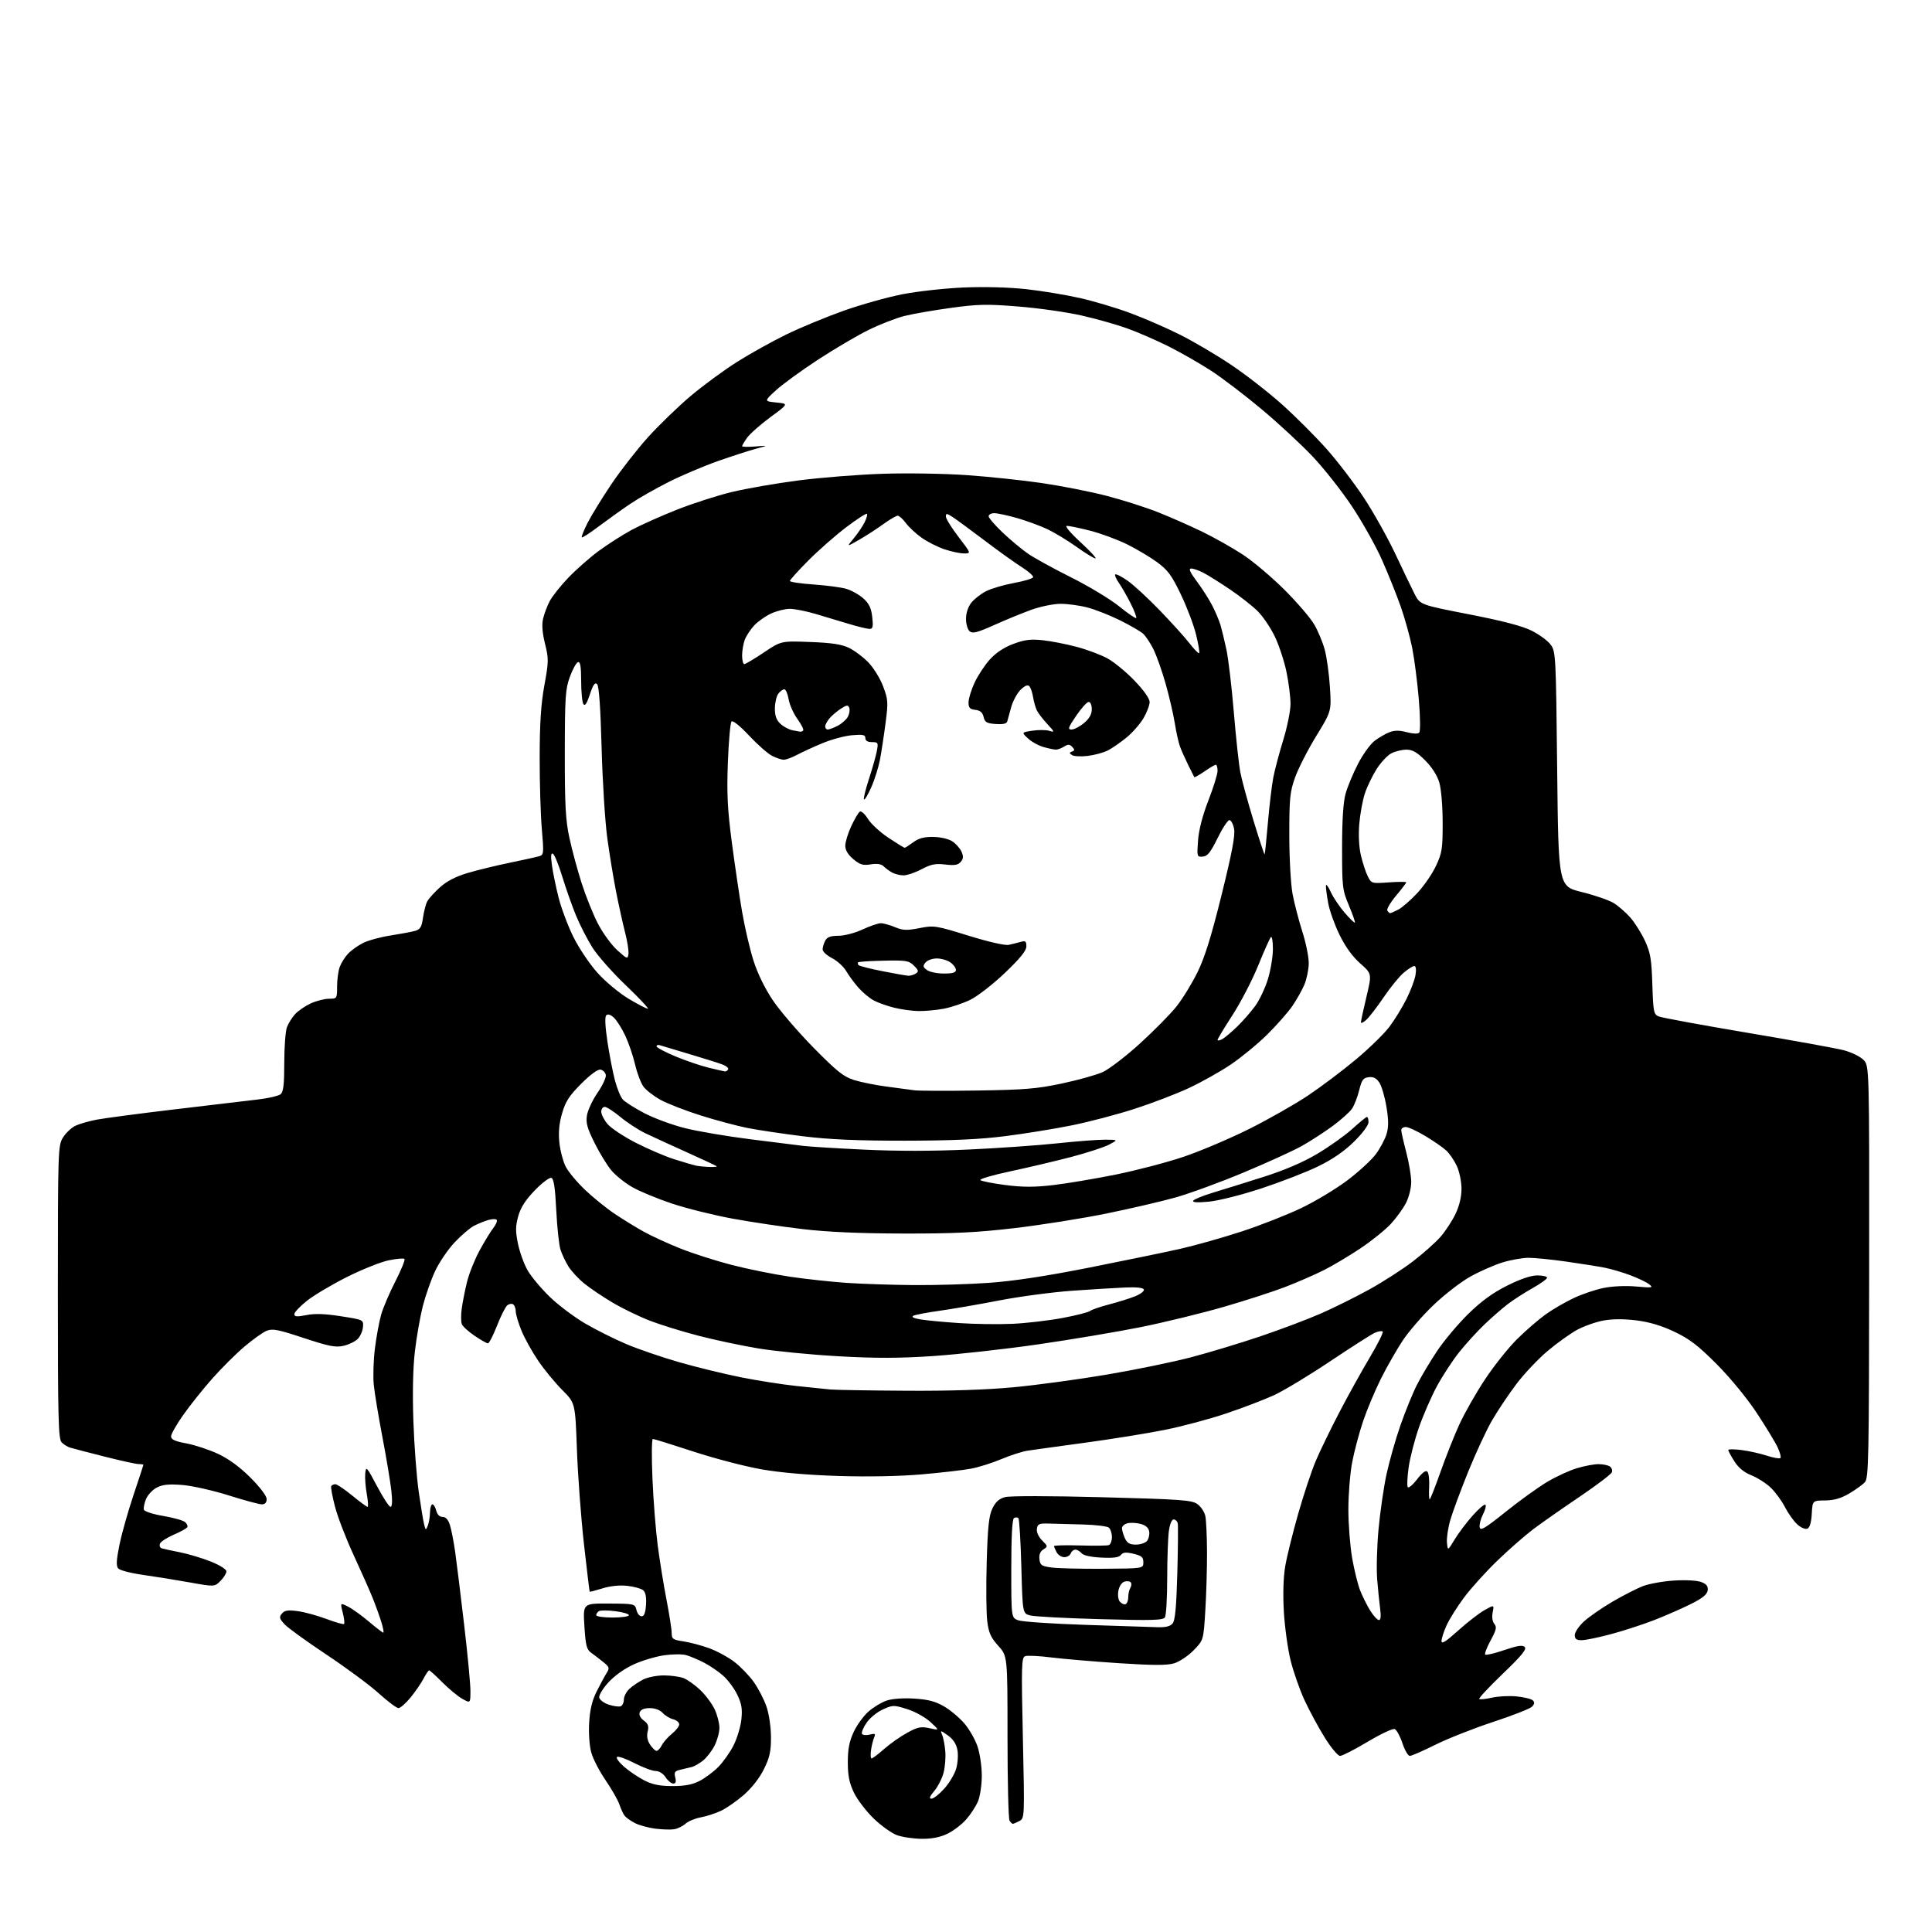 <?xml version="1.0" encoding="UTF-8" standalone="no"?>
<svg 
  version="1.1" 
  xmlns="http://www.w3.org/2000/svg" 
  xmlns:xlink="http://www.w3.org/1999/xlink" 
  xmlns:svg="http://www.w3.org/2000/svg"
  xmlns:rdf="http://www.w3.org/1999/02/22-rdf-syntax-ns#"
  xmlns:cc="http://creativecommons.org/ns#"
  xmlns:dc="http://purl.org/dc/elements/1.1/"
  viewBox="0 0 768 768"
  width="768"
  height="768"
>
<style>svg {background-color: white; }</style>"
<path stroke="none" fill="black" fill-rule="evenodd" d="M366.43,730.96C363.17,730.93 358.74,730.29 356.60,729.52C354.45,728.76 350.24,725.74 347.23,722.82C344.23,719.89 340.70,715.25 339.40,712.50C337.60,708.71 337.02,705.80 337.02,700.50C337.02,695.27 337.61,692.24 339.35,688.49C340.63,685.74 343.29,682.07 345.26,680.35C347.22,678.62 350.50,676.66 352.55,675.98C354.78,675.25 359.19,674.94 363.53,675.22C369.00,675.57 371.90,676.34 375.31,678.34C377.80,679.79 381.43,682.85 383.38,685.13C385.34,687.41 387.69,691.56 388.61,694.34C389.54,697.12 390.29,702.35 390.28,705.95C390.27,709.55 389.59,714.11 388.76,716.07C387.93,718.04 385.82,721.27 384.08,723.25C382.34,725.24 378.99,727.79 376.64,728.93C373.74,730.34 370.46,730.99 366.43,730.96zM268.00,727.15C266.62,727.38 263.23,727.27 260.46,726.92C257.69,726.56 254.06,725.56 252.39,724.70C250.72,723.84 248.89,722.54 248.32,721.82C247.75,721.09 246.81,719.07 246.22,717.31C245.63,715.56 243.16,711.23 240.74,707.69C238.31,704.15 235.75,699.20 235.05,696.69C234.31,694.04 233.95,689.06 234.20,684.81C234.50,679.66 235.36,676.03 237.12,672.50C238.50,669.75 240.27,666.46 241.06,665.19C242.39,663.05 242.30,662.71 239.81,660.69C238.33,659.48 236.17,657.83 235.00,657.00C233.20,655.72 232.80,654.15 232.31,646.44C231.73,637.37 231.73,637.37 242.07,637.44C252.25,637.50 252.41,637.54 253.00,640.00C253.32,641.38 254.24,642.50 255.05,642.50C256.06,642.50 256.59,641.12 256.80,637.91C257.00,634.83 256.62,632.93 255.65,632.13C254.86,631.47 252.03,630.69 249.36,630.40C246.35,630.06 242.62,630.44 239.55,631.39C236.82,632.24 234.51,632.83 234.41,632.71C234.31,632.60 233.27,623.95 232.10,613.50C230.94,603.05 229.69,586.22 229.33,576.11C228.67,557.72 228.67,557.72 223.50,552.54C220.65,549.70 216.36,544.47 213.95,540.93C211.55,537.40 208.56,532.02 207.31,529.00C206.07,525.98 205.04,522.51 205.02,521.31C205.01,520.10 204.53,518.83 203.96,518.47C203.38,518.12 202.33,518.31 201.62,518.90C200.91,519.49 199.09,523.13 197.57,526.99C196.06,530.84 194.44,534.00 193.96,534.00C193.49,534.00 191.10,532.65 188.66,531.00C186.21,529.35 183.93,527.25 183.57,526.33C183.22,525.41 183.21,522.59 183.56,520.08C183.91,517.56 184.85,512.80 185.67,509.50C186.48,506.20 188.73,500.59 190.68,497.02C192.62,493.46 195.06,489.47 196.09,488.16C197.13,486.84 197.75,485.40 197.47,484.96C197.20,484.51 195.72,484.51 194.18,484.95C192.64,485.39 190.05,486.44 188.41,487.29C186.77,488.13 183.28,491.13 180.65,493.94C178.02,496.75 174.56,501.85 172.96,505.28C171.36,508.70 169.17,514.94 168.09,519.13C167.02,523.33 165.60,531.43 164.93,537.13C164.16,543.78 163.94,553.77 164.33,565.00C164.66,574.62 165.62,587.23 166.45,593.00C167.28,598.77 168.25,604.62 168.60,606.00C169.19,608.35 169.28,608.38 170.04,606.50C170.49,605.40 170.89,603.04 170.93,601.25C170.97,599.46 171.40,598.00 171.89,598.00C172.38,598.00 173.07,599.12 173.41,600.50C173.81,602.07 174.75,603.00 175.94,603.00C177.21,603.00 178.18,604.08 178.86,606.25C179.43,608.04 180.36,612.88 180.95,617.00C181.53,621.12 183.13,634.09 184.50,645.81C185.88,657.53 187.00,669.37 187.00,672.11C187.00,677.11 187.00,677.11 183.78,675.31C182.00,674.31 178.43,671.36 175.84,668.75C173.25,666.14 170.89,664.00 170.59,664.00C170.29,664.00 169.30,665.46 168.38,667.25C167.46,669.04 165.14,672.41 163.23,674.75C161.32,677.09 159.15,679.00 158.40,679.00C157.65,679.00 154.11,676.34 150.52,673.09C146.94,669.84 137.59,662.93 129.75,657.72C121.91,652.51 114.42,647.09 113.10,645.66C111.04,643.42 110.90,642.83 112.06,641.43C113.13,640.14 114.44,639.93 118.31,640.45C121.01,640.80 126.16,642.21 129.76,643.56C133.36,644.92 136.52,645.81 136.78,645.55C137.05,645.29 136.80,643.27 136.25,641.07C135.23,637.07 135.23,637.07 138.36,638.66C140.09,639.54 143.82,642.22 146.66,644.63C149.50,647.03 152.06,649.00 152.36,649.00C152.66,649.00 152.31,647.09 151.58,644.75C150.85,642.41 149.28,638.06 148.08,635.07C146.87,632.09 143.46,624.41 140.50,618.00C137.53,611.59 134.23,603.01 133.17,598.92C132.10,594.84 131.43,591.16 131.67,590.75C131.92,590.34 132.66,590.00 133.32,590.00C133.98,590.00 136.98,592.02 140.00,594.50C143.02,596.98 145.77,599.00 146.11,599.00C146.45,599.00 146.31,596.72 145.81,593.93C145.30,591.14 145.02,587.43 145.19,585.68C145.48,582.70 145.77,583.01 149.86,590.75C152.26,595.29 154.68,599.00 155.24,599.00C155.89,599.00 156.02,596.76 155.59,592.75C155.22,589.31 153.63,579.75 152.06,571.50C150.48,563.25 148.92,553.80 148.58,550.50C148.25,547.20 148.45,540.67 149.04,536.00C149.62,531.33 150.75,525.25 151.54,522.50C152.34,519.75 154.88,513.80 157.20,509.29C159.51,504.77 161.13,500.79 160.78,500.45C160.44,500.11 157.60,500.36 154.48,501.00C151.35,501.65 143.93,504.62 137.98,507.60C132.03,510.58 124.88,514.82 122.08,517.03C119.29,519.24 117.00,521.65 117.00,522.38C117.00,523.44 117.99,523.52 121.77,522.77C125.15,522.10 129.16,522.23 135.52,523.23C144.50,524.63 144.50,524.63 144.29,527.50C144.17,529.08 143.22,531.22 142.19,532.26C141.15,533.29 138.60,534.53 136.53,534.99C133.38,535.70 130.75,535.18 120.72,531.87C110.46,528.47 108.29,528.05 105.96,529.02C104.46,529.64 100.49,532.47 97.13,535.32C93.77,538.17 88.04,543.88 84.39,548.00C80.74,552.12 75.56,558.61 72.88,562.41C70.20,566.21 68.00,570.06 68.00,570.98C68.00,572.23 69.53,572.93 74.12,573.78C77.48,574.41 83.14,576.28 86.69,577.94C90.95,579.93 95.34,583.16 99.58,587.39C103.38,591.20 106.00,594.67 106.00,595.91C106.00,597.30 105.36,598.00 104.08,598.00C103.03,598.00 97.06,596.39 90.83,594.42C84.60,592.46 76.33,590.60 72.45,590.30C67.12,589.88 64.65,590.13 62.34,591.32C60.66,592.19 58.72,594.25 58.04,595.90C57.36,597.55 56.99,599.46 57.21,600.14C57.44,600.83 60.88,601.94 64.86,602.61C68.83,603.28 72.73,604.36 73.53,605.02C74.33,605.69 74.73,606.62 74.43,607.11C74.13,607.60 71.69,608.94 69.01,610.09C66.34,611.24 63.89,612.84 63.59,613.63C63.28,614.43 63.59,615.26 64.27,615.48C64.95,615.70 68.20,616.41 71.50,617.05C74.80,617.70 80.31,619.35 83.75,620.72C87.37,622.16 90.00,623.82 90.00,624.65C90.00,625.44 88.94,627.15 87.64,628.45C85.29,630.80 85.29,630.80 75.39,629.03C69.95,628.06 61.58,626.71 56.79,626.03C52.00,625.36 47.58,624.20 46.96,623.46C46.13,622.45 46.27,620.05 47.49,614.07C48.39,609.65 50.90,600.76 53.06,594.32C55.23,587.87 57.00,582.46 57.00,582.30C57.00,582.13 56.17,582.00 55.15,582.00C54.13,582.00 47.94,580.64 41.40,578.98C34.85,577.32 28.72,575.72 27.76,575.42C26.80,575.11 25.33,574.19 24.51,573.36C23.20,572.06 23.00,564.16 23.00,513.68C23.01,457.74 23.08,455.38 24.96,452.30C26.03,450.54 28.19,448.44 29.75,447.63C31.31,446.82 35.26,445.67 38.54,445.06C41.82,444.45 55.75,442.61 69.50,440.98C83.25,439.34 98.00,437.60 102.29,437.09C106.57,436.59 110.73,435.64 111.54,434.97C112.66,434.03 113.00,431.15 113.00,422.44C113.00,416.22 113.48,409.86 114.07,408.32C114.65,406.77 116.12,404.43 117.32,403.12C118.52,401.81 121.30,399.91 123.50,398.89C125.70,397.87 128.96,397.03 130.75,397.02C133.97,397.00 134.00,396.96 134.00,392.07C134.00,389.35 134.48,385.86 135.07,384.32C135.65,382.77 137.12,380.44 138.32,379.15C139.52,377.86 142.16,375.95 144.20,374.91C146.23,373.86 151.18,372.50 155.20,371.88C159.21,371.25 163.62,370.43 165.00,370.04C167.05,369.46 167.62,368.51 168.15,364.79C168.51,362.29 169.27,359.36 169.85,358.29C170.42,357.21 172.69,354.71 174.88,352.73C177.57,350.30 181.14,348.45 185.83,347.05C189.66,345.91 197.23,344.06 202.65,342.95C208.07,341.83 213.35,340.66 214.39,340.35C216.15,339.82 216.21,339.13 215.39,329.64C214.90,324.06 214.51,311.18 214.53,301.00C214.55,287.42 215.05,279.82 216.40,272.41C218.12,263.00 218.14,261.90 216.66,255.91C215.59,251.61 215.33,248.35 215.87,246.00C216.32,244.07 217.49,240.94 218.48,239.03C219.47,237.12 222.79,232.93 225.85,229.72C228.92,226.50 234.37,221.70 237.96,219.04C241.56,216.39 247.43,212.63 251.00,210.70C254.57,208.77 262.68,205.14 269.00,202.64C275.32,200.13 285.23,196.95 291.00,195.56C296.77,194.17 308.70,192.11 317.50,190.97C326.30,189.83 341.38,188.64 351.00,188.33C360.62,188.01 375.66,188.26 384.41,188.88C393.15,189.49 406.56,190.91 414.20,192.03C421.84,193.15 433.35,195.41 439.78,197.07C446.21,198.73 455.52,201.70 460.48,203.68C465.44,205.65 473.38,209.16 478.12,211.47C482.86,213.78 490.06,217.85 494.12,220.52C498.18,223.19 505.59,229.45 510.59,234.44C515.59,239.42 520.92,245.63 522.43,248.24C523.94,250.84 525.82,255.34 526.60,258.24C527.39,261.13 528.32,267.82 528.66,273.10C529.28,282.70 529.28,282.70 523.22,292.60C519.88,298.04 516.11,305.43 514.83,309.00C512.76,314.81 512.51,317.26 512.52,332.00C512.52,341.17 513.10,351.54 513.81,355.34C514.51,359.10 516.27,365.85 517.70,370.34C519.14,374.83 520.28,380.52 520.25,383.00C520.21,385.48 519.41,389.29 518.48,391.48C517.55,393.67 515.39,397.49 513.68,399.98C511.97,402.46 507.49,407.54 503.73,411.26C499.97,414.98 493.45,420.33 489.26,423.16C485.07,425.99 477.56,430.21 472.57,432.53C467.58,434.85 457.88,438.57 451.00,440.79C444.12,443.02 432.88,445.97 426.00,447.36C419.12,448.75 407.20,450.68 399.50,451.65C389.36,452.93 378.33,453.42 359.50,453.44C340.57,453.45 329.58,452.97 319.09,451.67C311.17,450.69 301.27,449.21 297.09,448.38C292.92,447.55 284.55,445.31 278.50,443.40C272.45,441.49 265.29,438.70 262.58,437.21C259.88,435.72 256.82,433.36 255.79,431.96C254.76,430.56 253.26,426.59 252.45,423.13C251.65,419.68 249.87,414.48 248.50,411.58C247.12,408.68 245.09,405.49 243.98,404.48C242.68,403.31 241.61,402.99 240.99,403.61C240.38,404.22 240.55,407.99 241.46,414.03C242.24,419.24 243.58,426.16 244.43,429.41C245.28,432.65 246.69,436.10 247.57,437.07C248.45,438.04 252.28,440.48 256.09,442.48C259.90,444.48 267.18,447.17 272.26,448.45C277.34,449.73 289.15,451.73 298.50,452.90C307.85,454.07 317.30,455.25 319.50,455.53C321.70,455.81 332.50,456.47 343.50,457.00C356.53,457.62 370.99,457.61 385.00,456.96C396.82,456.41 412.75,455.30 420.38,454.48C428.01,453.67 436.56,453.02 439.38,453.04C444.50,453.09 444.50,453.09 440.90,454.99C438.92,456.04 432.17,458.24 425.90,459.89C419.63,461.53 408.74,464.10 401.71,465.60C394.67,467.09 389.27,468.67 389.71,469.11C390.14,469.54 394.63,470.42 399.67,471.07C406.62,471.96 411.21,471.96 418.67,471.09C424.08,470.46 435.25,468.58 443.50,466.92C451.75,465.25 463.90,462.07 470.50,459.84C477.10,457.61 488.80,452.65 496.50,448.81C504.20,444.97 514.77,438.96 520.00,435.46C525.23,431.96 533.77,425.52 539.00,421.15C544.23,416.78 550.20,410.96 552.28,408.21C554.35,405.46 557.42,400.48 559.08,397.15C560.75,393.82 562.37,389.49 562.69,387.54C563.04,385.36 562.86,384.00 562.21,384.00C561.63,384.00 559.74,385.19 558.01,386.65C556.28,388.10 552.70,392.49 550.06,396.40C547.41,400.30 544.29,404.36 543.13,405.40C541.96,406.45 540.99,406.90 540.98,406.40C540.98,405.91 541.96,401.36 543.17,396.29C545.37,387.08 545.37,387.08 540.71,382.98C537.67,380.30 534.82,376.37 532.52,371.68C530.58,367.73 528.55,362.08 528.00,359.11C527.45,356.15 527.03,353.00 527.07,352.11C527.11,351.23 527.96,352.30 528.96,354.50C529.96,356.70 532.46,360.43 534.51,362.80C536.56,365.16 538.39,366.94 538.58,366.75C538.77,366.56 537.71,363.50 536.22,359.95C533.63,353.81 533.50,352.70 533.50,337.00C533.50,325.95 533.96,318.85 534.89,315.50C535.66,312.75 537.87,307.43 539.81,303.68C541.74,299.92 544.72,295.79 546.42,294.50C548.12,293.20 550.79,291.65 552.35,291.06C554.39,290.28 556.33,290.28 559.22,291.06C561.58,291.69 563.62,291.78 564.14,291.26C564.66,290.74 564.60,285.19 563.99,277.93C563.42,271.09 562.23,261.90 561.36,257.50C560.48,253.10 558.42,245.69 556.78,241.04C555.14,236.38 551.79,228.06 549.35,222.54C546.90,217.03 541.54,207.47 537.44,201.31C533.34,195.15 526.29,186.21 521.78,181.45C517.27,176.68 508.18,168.26 501.59,162.74C495.01,157.22 485.97,150.33 481.50,147.42C477.04,144.51 469.36,140.12 464.45,137.66C459.53,135.20 452.12,131.99 448.00,130.51C443.88,129.03 435.77,126.74 430.00,125.43C424.23,124.11 412.98,122.50 405.00,121.86C392.41,120.83 388.86,120.90 378.00,122.39C371.12,123.33 362.80,124.78 359.50,125.61C356.20,126.44 349.82,128.92 345.32,131.13C340.82,133.34 331.73,138.68 325.13,143.00C318.52,147.32 311.00,152.80 308.41,155.18C303.71,159.50 303.71,159.50 308.61,160.00C313.50,160.50 313.50,160.50 306.27,165.81C302.30,168.74 298.14,172.41 297.02,173.97C295.91,175.53 295.00,177.06 295.00,177.36C295.00,177.66 297.36,177.71 300.25,177.48C305.50,177.05 305.50,177.05 300.50,178.39C297.75,179.13 290.96,181.33 285.40,183.28C279.85,185.23 271.08,188.95 265.90,191.55C260.73,194.14 253.80,198.09 250.50,200.32C247.20,202.54 241.62,206.54 238.09,209.19C234.57,211.84 231.50,213.83 231.27,213.61C231.05,213.38 232.08,210.80 233.57,207.86C235.06,204.92 239.30,198.02 243.00,192.51C246.71,187.01 253.30,178.56 257.65,173.74C262.01,168.93 269.61,161.58 274.54,157.42C279.47,153.26 287.77,147.16 293.00,143.86C298.23,140.56 307.07,135.64 312.65,132.92C318.23,130.21 328.43,125.99 335.32,123.54C342.21,121.10 352.71,118.15 358.67,116.98C364.63,115.81 375.63,114.60 383.12,114.28C391.34,113.94 401.20,114.20 407.96,114.95C414.13,115.63 423.75,117.22 429.34,118.49C434.94,119.75 444.01,122.47 449.51,124.52C455.00,126.57 463.82,130.41 469.09,133.06C474.37,135.70 483.47,141.06 489.31,144.97C495.16,148.88 504.34,156.02 509.71,160.84C515.08,165.66 523.04,173.63 527.41,178.55C531.77,183.47 538.45,192.22 542.25,198.00C546.04,203.78 551.59,213.68 554.57,220.00C557.55,226.32 561.00,233.50 562.24,235.96C564.50,240.41 564.50,240.41 584.00,244.21C597.49,246.84 605.18,248.86 608.96,250.76C611.96,252.27 615.33,254.77 616.46,256.32C618.43,259.04 618.52,260.81 619.00,305.74C619.50,352.33 619.50,352.33 628.79,354.60C633.89,355.86 639.60,357.82 641.47,358.98C643.33,360.13 646.31,362.73 648.08,364.74C649.85,366.76 652.46,370.90 653.88,373.95C656.08,378.70 656.51,381.21 656.83,391.32C657.19,402.27 657.37,403.21 659.36,404.05C660.54,404.55 676.35,407.46 694.50,410.52C712.65,413.57 729.94,416.71 732.93,417.49C735.92,418.27 739.42,419.97 740.72,421.27C743.09,423.63 743.09,423.63 743.02,505.51C742.97,579.67 742.81,587.56 741.33,589.18C740.44,590.17 737.63,592.20 735.10,593.69C731.82,595.62 729.07,596.41 725.50,596.45C720.50,596.50 720.50,596.50 720.20,601.80C719.99,605.38 719.40,607.29 718.40,607.68C717.56,608.00 715.77,607.20 714.35,605.88C712.95,604.57 710.76,601.48 709.49,599.00C708.22,596.52 705.68,593.07 703.84,591.32C702.00,589.58 698.55,587.38 696.18,586.44C693.26,585.28 691.06,583.47 689.43,580.88C688.09,578.77 687.00,576.75 687.00,576.39C687.00,576.03 689.36,576.04 692.25,576.41C695.14,576.77 699.67,577.78 702.31,578.64C704.96,579.50 707.41,579.93 707.74,579.59C708.08,579.25 707.56,577.29 706.59,575.24C705.62,573.18 701.86,567.00 698.22,561.50C694.39,555.70 687.73,547.61 682.38,542.24C675.03,534.86 671.62,532.25 665.62,529.40C660.48,526.96 655.66,525.52 650.47,524.87C645.48,524.25 640.95,524.28 637.35,524.94C634.32,525.50 629.62,527.17 626.91,528.64C624.20,530.12 618.92,533.90 615.18,537.05C611.45,540.20 605.88,546.08 602.82,550.14C599.76,554.19 595.42,560.65 593.18,564.50C590.94,568.35 586.65,577.58 583.64,585.00C580.64,592.42 577.43,601.08 576.52,604.23C575.61,607.38 575.01,611.43 575.19,613.23C575.50,616.50 575.50,616.50 578.22,612.00C579.71,609.52 582.93,605.25 585.37,602.50C587.81,599.75 590.11,597.80 590.48,598.16C590.85,598.52 590.41,600.24 589.51,601.97C588.61,603.71 588.02,606.00 588.19,607.07C588.45,608.67 590.18,607.65 598.50,600.99C604.00,596.58 611.42,591.23 615.00,589.10C618.58,586.96 623.94,584.49 626.93,583.61C629.92,582.72 633.74,582.01 635.43,582.02C637.12,582.02 639.13,582.43 639.90,582.91C640.66,583.40 641.04,584.45 640.73,585.25C640.43,586.05 634.62,590.45 627.84,595.03C621.05,599.61 612.80,605.39 609.50,607.87C606.20,610.36 599.75,616.01 595.17,620.44C590.58,624.87 584.63,631.47 581.94,635.09C579.24,638.72 576.14,643.67 575.04,646.09C573.94,648.52 573.03,651.32 573.02,652.33C573.01,653.68 574.74,652.59 579.59,648.22C583.21,644.95 587.93,641.29 590.07,640.08C593.97,637.89 593.97,637.89 593.36,640.94C592.99,642.79 593.25,644.60 594.02,645.52C595.07,646.79 594.81,647.93 592.55,652.09C591.04,654.87 590.07,657.40 590.39,657.73C590.72,658.05 594.13,657.25 597.97,655.94C603.25,654.14 605.24,653.84 606.11,654.71C606.98,655.58 604.84,658.19 597.38,665.34C591.95,670.56 587.74,675.06 588.03,675.35C588.32,675.65 590.57,675.42 593.03,674.86C595.49,674.29 599.93,674.06 602.89,674.35C605.86,674.65 608.76,675.36 609.35,675.95C610.10,676.70 609.99,677.44 608.96,678.46C608.16,679.25 601.20,681.98 593.50,684.51C585.80,687.05 575.49,691.12 570.59,693.56C565.69,696.00 561.11,698.00 560.42,698.00C559.73,698.00 558.40,695.72 557.48,692.93C556.55,690.14 555.17,687.62 554.41,687.33C553.64,687.03 548.79,689.32 543.63,692.40C538.47,695.48 533.54,698.00 532.69,698.00C531.84,698.00 529.11,694.73 526.62,690.74C524.13,686.74 520.50,680.03 518.55,675.81C516.60,671.59 514.09,664.39 512.98,659.82C511.87,655.24 510.68,646.54 510.34,640.47C509.95,633.52 510.16,626.86 510.92,622.47C511.58,618.64 513.90,609.28 516.07,601.69C518.23,594.09 521.38,584.64 523.06,580.69C524.74,576.73 528.96,568.05 532.43,561.38C535.90,554.72 541.34,544.92 544.51,539.61C547.68,534.29 549.99,529.66 549.64,529.31C549.29,528.96 547.85,529.20 546.44,529.84C545.03,530.49 537.05,535.59 528.69,541.18C520.34,546.77 510.35,552.80 506.50,554.58C502.65,556.35 494.10,559.63 487.50,561.85C480.90,564.08 469.88,567.02 463.00,568.40C456.12,569.78 441.95,572.06 431.50,573.48C421.05,574.90 410.74,576.32 408.58,576.65C406.43,576.97 401.70,578.48 398.08,580.01C394.46,581.54 389.02,583.26 386.00,583.82C382.98,584.39 374.19,585.41 366.47,586.08C357.77,586.84 345.23,587.09 333.47,586.73C321.27,586.35 310.29,585.41 302.69,584.08C296.20,582.94 284.02,579.76 275.62,577.01C267.22,574.25 259.98,572.00 259.52,572.00C259.06,572.00 258.99,579.09 259.36,587.75C259.72,596.41 260.68,608.45 261.47,614.50C262.27,620.55 263.84,630.22 264.96,636.00C266.08,641.77 267.00,647.68 267.00,649.13C267.00,651.51 267.47,651.84 271.71,652.48C274.30,652.87 278.91,654.10 281.96,655.21C285.01,656.33 289.50,658.77 291.94,660.64C294.38,662.51 297.85,666.11 299.65,668.64C301.45,671.17 303.71,675.55 304.68,678.37C305.69,681.31 306.46,686.48 306.47,690.50C306.50,696.18 305.97,698.58 303.69,703.23C301.96,706.74 298.88,710.70 295.71,713.48C292.86,715.96 288.73,718.84 286.52,719.86C284.31,720.89 280.70,722.05 278.50,722.44C276.30,722.84 273.60,723.97 272.50,724.95C271.40,725.94 269.38,726.93 268.00,727.15zM402.62,725.00C402.35,725.00 401.75,724.44 401.31,723.75C400.86,723.06 400.50,708.05 400.50,690.40C400.50,658.30 400.50,658.30 396.83,654.24C393.85,650.93 393.03,649.10 392.44,644.41C392.05,641.23 391.95,630.70 392.23,621.00C392.63,607.09 393.10,602.59 394.47,599.70C395.72,597.07 397.13,595.78 399.47,595.14C401.40,594.60 417.11,594.62 438.11,595.17C469.69,596.01 473.77,596.30 476.00,597.91C477.38,598.90 478.78,601.01 479.13,602.61C479.48,604.20 479.78,610.67 479.81,617.00C479.83,623.33 479.53,633.79 479.13,640.25C478.41,651.99 478.41,651.99 474.47,656.03C472.31,658.24 468.83,660.57 466.75,661.19C463.91,662.04 458.39,662.03 444.73,661.14C434.70,660.48 422.58,659.45 417.80,658.85C413.01,658.24 408.38,658.03 407.50,658.36C406.06,658.91 405.97,662.19 406.61,690.87C407.30,722.54 407.29,722.77 405.22,723.88C404.07,724.50 402.90,725.00 402.62,725.00zM370.29,715.00C371.10,715.00 373.37,713.23 375.32,711.06C377.28,708.90 379.42,705.34 380.07,703.16C380.73,700.97 380.96,697.60 380.59,695.64C380.14,693.25 378.89,691.35 376.78,689.84C373.87,687.77 373.70,687.75 374.49,689.55C374.97,690.62 375.54,693.56 375.76,696.08C375.99,698.60 375.67,702.51 375.06,704.78C374.45,707.05 372.79,710.28 371.38,711.95C369.54,714.14 369.24,715.00 370.29,715.00zM267.29,709.99C272.14,710.00 275.21,709.43 278.01,707.99C280.18,706.89 283.53,704.40 285.47,702.46C287.41,700.52 290.16,696.64 291.59,693.83C293.01,691.02 294.42,686.35 294.72,683.45C295.15,679.28 294.80,677.22 293.06,673.63C291.85,671.13 289.31,667.72 287.40,666.05C285.50,664.38 282.06,662.05 279.75,660.87C277.44,659.70 274.31,658.38 272.79,657.94C271.27,657.50 267.35,657.53 264.08,657.99C260.81,658.45 255.40,660.05 252.07,661.55C248.43,663.18 244.38,666.04 241.94,668.68C239.70,671.11 238.02,673.86 238.20,674.80C238.38,675.73 240.09,677.01 242.00,677.63C243.91,678.25 246.04,678.54 246.74,678.27C247.43,678.00 248.00,676.79 248.00,675.57C248.00,674.35 249.01,672.42 250.25,671.29C251.49,670.16 253.94,668.51 255.70,667.62C257.46,666.73 261.14,666.00 263.89,666.00C266.63,666.00 270.14,666.48 271.68,667.06C273.23,667.64 276.24,669.78 278.37,671.81C280.50,673.84 283.07,677.30 284.10,679.50C285.12,681.70 285.97,684.98 285.98,686.79C285.99,688.60 285.11,691.82 284.03,693.95C282.94,696.07 280.88,698.73 279.45,699.86C278.01,700.99 276.08,702.12 275.17,702.37C274.25,702.61 272.22,703.10 270.65,703.45C268.22,703.99 267.90,704.45 268.42,706.54C268.86,708.28 268.63,709.00 267.63,709.00C266.86,709.00 265.49,707.88 264.59,706.50C263.62,705.01 262.01,704.00 260.62,704.00C259.33,704.00 255.52,702.57 252.14,700.83C248.76,699.09 245.66,698.01 245.25,698.43C244.84,698.85 246.13,700.62 248.13,702.35C250.12,704.08 253.72,706.51 256.13,707.74C259.37,709.40 262.25,709.98 267.29,709.99zM346.49,699.00C346.88,699.00 349.13,697.30 351.49,695.22C353.86,693.13 357.99,690.23 360.68,688.77C364.87,686.49 366.13,686.24 369.53,687.00C373.50,687.88 373.50,687.88 369.86,684.53C367.83,682.66 363.75,680.39 360.65,679.41C355.29,677.73 354.93,677.73 350.94,679.53C348.67,680.55 345.74,682.95 344.45,684.86C343.15,686.77 342.34,688.75 342.65,689.25C342.96,689.75 344.35,689.88 345.74,689.53C347.88,688.99 348.14,689.16 347.47,690.70C347.05,691.69 346.49,693.96 346.24,695.75C345.99,697.54 346.10,699.00 346.49,699.00zM260.99,696.00C261.51,696.00 262.45,694.99 263.09,693.75C263.73,692.51 265.54,690.45 267.12,689.18C268.71,687.90 270.00,686.22 270.00,685.45C270.00,684.67 268.91,683.76 267.57,683.43C266.24,683.09 264.37,681.96 263.42,680.91C262.37,679.75 260.37,679.00 258.31,679.00C256.12,679.00 254.72,679.57 254.31,680.63C253.92,681.66 254.50,682.87 255.91,683.93C257.65,685.24 257.99,686.20 257.46,688.31C257.01,690.10 257.33,691.86 258.41,693.51C259.31,694.88 260.47,696.00 260.99,696.00zM628.75,652.00C626.64,652.00 626.00,651.52 626.00,649.95C626.00,648.82 627.65,646.39 629.66,644.54C631.68,642.70 636.74,639.19 640.91,636.74C645.09,634.30 650.52,631.51 653.00,630.54C655.48,629.57 661.10,628.56 665.50,628.29C670.18,628.00 674.67,628.26 676.32,628.90C678.43,629.73 679.06,630.57 678.82,632.24C678.59,633.86 676.72,635.35 672.00,637.70C668.42,639.48 661.90,642.33 657.50,644.04C653.10,645.75 645.45,648.24 640.50,649.57C635.55,650.90 630.26,652.00 628.75,652.00zM460.13,646.84C463.35,646.95 465.17,646.50 466.13,645.35C467.13,644.14 467.63,638.85 468.00,625.48C468.27,615.45 468.35,606.52 468.18,605.63C468.00,604.73 467.27,604.00 466.56,604.00C465.79,604.00 465.02,605.84 464.64,608.64C464.29,611.19 463.99,619.63 463.98,627.39C463.98,635.15 463.57,642.14 463.08,642.91C462.33,644.09 458.17,644.21 437.34,643.64C423.68,643.27 411.15,642.61 409.50,642.16C406.50,641.36 406.50,641.36 406.00,622.76C405.73,612.53 405.19,603.86 404.82,603.48C404.44,603.11 403.65,603.10 403.07,603.46C402.37,603.89 402.00,610.88 402.00,623.58C402.00,643.05 402.00,643.05 404.73,644.09C406.24,644.66 418.27,645.48 431.48,645.91C444.69,646.34 457.58,646.76 460.13,646.84zM548.13,644.00C548.84,644.00 549.03,642.52 548.66,639.75C548.34,637.41 547.80,632.12 547.46,628.00C547.11,623.88 547.35,614.88 547.98,608.00C548.61,601.12 550.04,591.27 551.15,586.09C552.27,580.92 554.75,572.17 556.67,566.66C558.59,561.14 561.53,553.90 563.22,550.57C564.90,547.23 568.54,541.12 571.30,537.00C574.06,532.88 579.62,526.27 583.65,522.31C588.86,517.22 593.35,513.95 599.11,511.06C604.43,508.40 608.57,507.00 611.12,507.00C613.25,507.00 615.00,507.41 615.00,507.90C615.00,508.40 612.41,510.26 609.25,512.04C606.09,513.81 601.70,516.63 599.50,518.30C597.30,519.97 593.10,523.62 590.17,526.42C587.24,529.21 582.69,534.20 580.06,537.50C577.43,540.80 573.46,546.88 571.22,551.00C568.99,555.12 565.77,562.51 564.06,567.40C562.35,572.30 560.51,579.42 559.97,583.23C559.43,587.05 559.26,590.60 559.59,591.14C559.92,591.68 561.59,590.29 563.30,588.07C565.34,585.41 566.75,584.35 567.40,585.00C567.94,585.54 568.26,588.24 568.12,590.99C567.97,593.75 568.06,596.00 568.32,596.00C568.57,596.00 570.48,591.16 572.57,585.25C574.65,579.34 578.02,570.83 580.07,566.34C582.11,561.85 586.72,553.75 590.30,548.34C593.88,542.93 599.66,535.69 603.15,532.24C606.64,528.80 611.75,524.39 614.50,522.43C617.25,520.48 622.20,517.60 625.50,516.04C628.80,514.47 634.17,512.65 637.44,511.99C640.98,511.27 646.24,511.03 650.44,511.41C656.88,511.98 657.33,511.90 655.56,510.52C654.49,509.68 651.13,508.07 648.09,506.93C645.05,505.79 640.52,504.46 638.03,503.96C635.54,503.46 628.69,502.37 622.81,501.53C616.94,500.69 610.11,500.00 607.65,500.00C605.19,500.00 600.47,500.84 597.16,501.87C593.86,502.90 588.12,505.44 584.43,507.50C580.73,509.57 574.15,514.65 569.82,518.80C565.48,522.94 559.98,529.29 557.58,532.91C555.19,536.54 551.31,543.33 548.97,548.00C546.63,552.67 543.43,560.29 541.86,564.92C540.30,569.55 538.34,576.91 537.51,581.28C536.68,585.65 536.00,594.06 536.00,599.98C536.00,605.90 536.68,614.62 537.50,619.36C538.33,624.10 539.76,629.89 540.68,632.24C541.61,634.58 543.41,638.19 544.69,640.25C545.98,642.31 547.52,644.00 548.13,644.00zM243.50,643.00C247.07,643.00 250.00,642.58 250.00,642.07C250.00,641.56 247.56,640.84 244.58,640.47C241.59,640.09 238.67,640.09 238.08,640.45C237.48,640.82 237.00,641.54 237.00,642.06C237.00,642.58 239.93,643.00 243.50,643.00zM447.40,637.69C448.01,637.49 448.50,636.23 448.50,634.91C448.50,633.58 448.86,631.94 449.31,631.25C449.75,630.56 449.87,629.59 449.56,629.09C449.25,628.60 448.15,628.41 447.11,628.68C445.98,628.98 444.97,630.41 444.60,632.23C444.25,633.98 444.49,635.88 445.15,636.68C445.78,637.44 446.80,637.90 447.40,637.69zM438.50,623.61C454.50,623.50 454.50,623.50 454.50,621.04C454.50,619.00 453.83,618.42 450.59,617.65C447.58,616.94 446.42,617.05 445.59,618.11C444.80,619.12 442.65,619.41 437.80,619.17C433.60,618.96 430.67,618.31 429.93,617.42C429.28,616.64 428.18,616.00 427.48,616.00C426.79,616.00 425.95,616.67 425.64,617.50C425.32,618.33 424.16,619.00 423.07,619.00C421.97,619.00 420.60,618.13 420.04,617.07C419.47,616.00 419.00,614.89 419.00,614.59C419.00,614.30 423.61,614.18 429.25,614.34C434.89,614.50 440.06,614.44 440.75,614.21C441.44,613.98 442.00,612.54 442.00,611.02C442.00,609.49 441.44,607.79 440.75,607.24C440.06,606.69 435.45,606.14 430.50,606.01C425.55,605.88 419.48,605.72 417.00,605.64C413.06,605.52 412.46,605.78 412.18,607.73C411.99,609.07 412.82,610.91 414.26,612.35C416.56,614.65 416.58,614.78 414.76,615.92C413.50,616.70 412.98,617.99 413.19,619.80C413.46,622.18 414.04,622.57 418.00,623.11C420.48,623.45 429.70,623.67 438.50,623.61zM451.54,614.00C453.31,614.00 455.29,613.35 455.95,612.56C456.61,611.76 457.01,610.10 456.83,608.87C456.61,607.37 455.51,606.36 453.50,605.80C451.85,605.35 449.49,605.21 448.25,605.51C447.01,605.80 446.00,606.68 446.00,607.47C446.00,608.26 446.52,610.05 447.16,611.45C448.05,613.41 449.06,614.00 451.54,614.00zM360.06,552.84C377.59,552.95 392.22,552.47 403.06,551.44C412.10,550.59 428.73,548.33 440.00,546.42C451.27,544.52 466.35,541.42 473.50,539.53C480.65,537.65 493.06,533.90 501.08,531.19C509.10,528.48 519.90,524.41 525.08,522.13C530.26,519.86 538.94,515.55 544.37,512.55C549.80,509.55 557.58,504.54 561.66,501.41C565.74,498.29 570.69,493.88 572.66,491.62C574.63,489.35 577.31,485.25 578.61,482.50C580.13,479.29 580.98,475.71 580.97,472.50C580.96,469.75 580.13,465.70 579.11,463.50C578.09,461.30 576.19,458.52 574.88,457.32C573.57,456.12 569.83,453.53 566.56,451.57C563.29,449.61 559.80,448.00 558.81,448.00C557.81,448.00 557.01,448.56 557.02,449.25C557.03,449.94 557.92,453.88 559.00,458.00C560.08,462.12 560.97,467.43 560.98,469.79C560.99,472.19 560.09,475.87 558.93,478.14C557.79,480.37 555.07,484.14 552.89,486.50C550.71,488.87 545.23,493.28 540.71,496.30C536.19,499.31 529.60,503.23 526.04,505.01C522.49,506.78 515.71,509.73 510.97,511.56C506.23,513.40 495.19,516.97 486.43,519.51C477.67,522.04 462.84,525.66 453.47,527.55C444.10,529.43 425.64,532.53 412.44,534.44C399.25,536.34 380.46,538.42 370.70,539.07C357.37,539.95 348.05,539.97 333.23,539.13C322.38,538.52 308.10,537.12 301.50,536.03C294.90,534.94 284.21,532.68 277.75,531.00C271.28,529.32 262.56,526.63 258.37,525.01C254.18,523.40 247.54,520.18 243.62,517.87C239.71,515.56 234.59,512.12 232.26,510.22C229.93,508.33 227.10,505.27 225.95,503.43C224.81,501.58 223.40,498.59 222.81,496.79C222.22,494.98 221.46,487.91 221.12,481.08C220.67,472.04 220.14,468.54 219.16,468.22C218.43,467.98 215.48,470.20 212.61,473.17C208.89,477.01 206.99,479.97 206.02,483.43C204.91,487.41 204.88,489.40 205.90,494.39C206.59,497.75 208.31,502.52 209.74,505.00C211.16,507.48 215.12,512.20 218.52,515.50C221.93,518.80 228.27,523.57 232.61,526.11C236.95,528.64 244.32,532.33 249.00,534.31C253.68,536.29 263.10,539.52 269.95,541.49C276.80,543.46 287.83,546.15 294.45,547.48C301.08,548.80 311.00,550.36 316.50,550.94C322.00,551.52 328.07,552.15 330.00,552.34C331.93,552.53 345.45,552.75 360.06,552.84zM402.50,526.24C408.00,525.98 416.94,524.94 422.36,523.92C427.78,522.90 432.73,521.64 433.36,521.12C433.99,520.60 437.37,519.44 440.89,518.53C444.40,517.62 449.03,516.17 451.18,515.31C453.33,514.45 454.91,513.24 454.71,512.62C454.47,511.90 451.89,511.60 447.42,511.79C443.61,511.95 434.12,512.53 426.31,513.08C418.51,513.63 405.46,515.36 397.31,516.93C389.17,518.51 378.45,520.36 373.50,521.05C368.55,521.74 363.86,522.63 363.08,523.03C362.17,523.51 363.18,524.02 365.91,524.49C368.25,524.88 375.19,525.54 381.33,525.95C387.47,526.36 397.00,526.49 402.50,526.24zM363.00,510.84C371.52,510.92 385.02,510.52 393.00,509.96C402.86,509.26 415.66,507.32 433.00,503.89C447.02,501.11 463.40,497.73 469.40,496.37C475.39,495.01 486.37,491.90 493.79,489.46C501.22,487.02 511.84,482.84 517.39,480.17C522.95,477.51 531.18,472.54 535.68,469.14C540.18,465.74 545.25,461.06 546.96,458.74C548.67,456.42 550.57,452.84 551.18,450.78C552.02,448.01 552.00,445.24 551.13,439.96C550.49,436.06 549.23,431.75 548.33,430.38C547.16,428.59 545.97,427.98 544.10,428.20C541.90,428.45 541.32,429.25 540.31,433.34C539.65,436.00 538.39,439.28 537.51,440.63C536.63,441.97 533.15,445.11 529.77,447.59C526.40,450.07 520.85,453.67 517.44,455.57C514.03,457.48 503.64,462.21 494.37,466.09C485.09,469.97 472.91,474.43 467.31,476.00C461.70,477.58 449.32,480.46 439.81,482.40C430.29,484.34 413.95,486.94 403.50,488.17C388.34,489.95 379.34,490.39 359.00,490.35C341.64,490.31 328.87,489.74 319.00,488.58C311.02,487.64 298.43,485.76 291.00,484.39C283.57,483.02 272.80,480.34 267.06,478.42C261.31,476.50 254.24,473.57 251.33,471.90C248.42,470.24 244.66,467.22 242.98,465.19C241.29,463.16 238.29,458.25 236.32,454.28C233.41,448.44 232.84,446.36 233.33,443.34C233.67,441.29 235.56,437.25 237.55,434.36C239.54,431.47 241.01,428.30 240.82,427.32C240.63,426.33 239.69,425.37 238.73,425.19C237.66,424.98 234.72,427.12 231.07,430.77C226.29,435.55 224.82,437.83 223.45,442.53C222.26,446.62 221.94,450.11 222.36,454.19C222.70,457.40 223.83,461.71 224.88,463.76C225.93,465.82 229.42,470.00 232.64,473.06C235.87,476.12 241.20,480.42 244.50,482.62C247.80,484.82 252.97,488.00 256.00,489.67C259.02,491.35 265.56,494.34 270.52,496.32C275.48,498.30 284.70,501.24 291.02,502.87C297.33,504.49 307.68,506.58 314.00,507.51C320.32,508.45 330.45,509.54 336.50,509.96C342.55,510.37 354.48,510.77 363.00,510.84zM480.51,477.68C475.94,478.11 473.90,477.98 474.32,477.29C474.67,476.73 478.23,475.28 482.23,474.08C486.23,472.88 495.23,470.07 502.24,467.84C510.68,465.16 517.91,462.06 523.66,458.65C528.43,455.82 534.69,451.36 537.56,448.75C540.43,446.14 543.05,444.00 543.39,444.00C543.73,444.00 544.00,444.94 544.00,446.08C544.00,447.29 541.59,450.54 538.25,453.83C534.36,457.66 529.74,460.84 524.00,463.64C519.33,465.92 509.16,469.86 501.42,472.41C493.50,475.02 484.35,477.32 480.51,477.68zM281.92,463.88C283.80,463.95 285.15,463.82 284.92,463.61C284.69,463.40 279.32,460.89 273.00,458.04C266.68,455.20 259.25,451.79 256.50,450.47C253.75,449.15 249.31,446.25 246.64,444.03C243.97,441.82 241.16,440.00 240.39,440.00C239.63,440.00 239.00,440.87 239.00,441.92C239.00,442.98 240.13,445.19 241.51,446.83C242.89,448.46 247.95,451.82 252.76,454.28C257.57,456.74 264.43,459.68 268.00,460.81C271.57,461.94 275.40,463.07 276.50,463.32C277.60,463.57 280.04,463.82 281.92,463.88zM388.50,433.50C407.22,433.22 412.22,432.81 422.06,430.72C428.41,429.37 435.69,427.35 438.23,426.22C440.76,425.10 447.43,420.01 453.05,414.90C458.67,409.80 465.26,403.12 467.69,400.06C470.12,397.00 473.88,390.86 476.06,386.41C478.94,380.52 481.55,372.12 485.62,355.66C489.73,339.05 491.05,332.08 490.57,329.51C490.21,327.58 489.37,326.00 488.70,326.01C488.04,326.02 485.92,329.24 484.00,333.18C481.21,338.86 480.00,340.37 478.12,340.51C475.81,340.68 475.77,340.53 476.24,334.09C476.56,329.86 478.03,324.16 480.37,318.15C482.37,313.01 484.00,307.72 484.00,306.40C484.00,305.08 483.69,304.00 483.30,304.00C482.92,304.00 480.89,305.19 478.79,306.65C476.68,308.11 474.86,309.12 474.73,308.90C474.60,308.68 473.50,306.48 472.28,304.00C471.07,301.52 469.61,298.25 469.05,296.72C468.49,295.20 467.56,291.01 466.99,287.42C466.41,283.84 464.77,276.76 463.33,271.70C461.90,266.64 459.71,260.48 458.47,258.00C457.23,255.53 455.38,252.76 454.36,251.86C453.34,250.96 449.24,248.59 445.25,246.60C441.26,244.61 435.43,242.31 432.29,241.49C429.15,240.67 424.31,240.01 421.54,240.03C418.77,240.04 413.57,241.11 410.00,242.39C406.43,243.68 399.77,246.41 395.21,248.46C388.54,251.45 386.63,251.94 385.46,250.96C384.66,250.30 384.00,248.07 384.00,246.01C384.00,243.73 384.82,241.23 386.09,239.61C387.25,238.14 389.89,236.08 391.96,235.02C394.04,233.96 399.03,232.49 403.05,231.75C407.07,231.02 410.50,229.98 410.68,229.46C410.85,228.93 408.86,227.15 406.25,225.51C403.64,223.86 396.99,219.10 391.48,214.93C385.97,210.76 380.23,206.54 378.73,205.56C376.36,204.01 376.00,203.98 376.00,205.33C376.00,206.18 378.26,209.83 381.03,213.44C386.06,220.00 386.06,220.00 383.21,220.00C381.64,220.00 378.14,219.26 375.43,218.35C372.72,217.44 368.65,215.38 366.38,213.77C364.12,212.17 361.29,209.54 360.10,207.93C358.91,206.32 357.45,205.00 356.85,205.00C356.26,205.00 353.68,206.51 351.13,208.35C348.59,210.20 344.25,213.00 341.50,214.58C336.50,217.45 336.50,217.45 339.29,214.10C340.82,212.26 342.76,209.42 343.61,207.79C344.46,206.15 344.90,204.57 344.61,204.27C344.31,203.98 340.59,206.38 336.34,209.62C332.08,212.85 325.32,218.80 321.30,222.84C317.29,226.87 314.00,230.51 314.00,230.93C314.00,231.35 318.16,231.98 323.25,232.33C328.34,232.68 334.21,233.45 336.30,234.04C338.40,234.64 341.48,236.35 343.15,237.84C345.48,239.93 346.32,241.67 346.73,245.28C347.17,249.17 346.98,250.00 345.65,250.00C344.77,250.00 341.22,249.15 337.77,248.11C334.32,247.07 328.32,245.27 324.43,244.11C320.54,242.95 315.82,242.01 313.93,242.02C312.04,242.03 308.70,242.88 306.50,243.90C304.30,244.91 301.29,247.04 299.81,248.62C298.34,250.21 296.65,252.77 296.06,254.32C295.48,255.86 295.00,258.68 295.00,260.57C295.00,262.45 295.39,264.00 295.87,264.00C296.34,264.00 299.83,261.92 303.62,259.39C310.50,254.77 310.50,254.77 322.00,255.20C330.57,255.52 334.51,256.11 337.46,257.53C339.63,258.57 343.10,261.16 345.16,263.29C347.23,265.41 349.88,269.70 351.05,272.83C353.04,278.11 353.11,279.12 352.01,287.50C351.37,292.45 350.37,298.97 349.80,302.00C349.22,305.02 347.68,309.93 346.36,312.90C345.05,315.88 343.74,318.07 343.45,317.79C343.17,317.50 344.05,313.84 345.42,309.66C346.78,305.48 348.20,300.47 348.56,298.53C349.18,295.22 349.06,295.00 346.61,295.00C344.89,295.00 344.00,294.46 344.00,293.41C344.00,292.10 343.07,291.89 338.75,292.26C335.86,292.50 330.57,293.92 327.00,295.41C323.43,296.89 318.86,298.98 316.86,300.05C314.86,301.12 312.48,302.00 311.56,302.00C310.65,302.00 308.52,301.29 306.84,300.42C305.15,299.54 301.05,295.92 297.73,292.37C294.21,288.61 291.32,286.28 290.80,286.80C290.31,287.29 289.66,294.62 289.34,303.09C288.88,315.55 289.18,321.62 290.91,334.81C292.09,343.78 293.92,356.17 294.97,362.33C296.03,368.50 298.05,377.23 299.48,381.73C301.08,386.83 303.99,392.80 307.15,397.53C309.94,401.71 317.24,410.22 323.36,416.44C332.69,425.91 335.31,428.01 339.50,429.33C342.25,430.19 348.10,431.37 352.50,431.94C356.90,432.52 361.85,433.18 363.50,433.41C365.15,433.64 376.40,433.68 388.50,433.50zM288.19,425.92C288.57,425.96 289.13,425.60 289.43,425.12C289.73,424.63 288.74,423.75 287.24,423.17C285.73,422.59 279.77,420.71 274.00,419.00C268.23,417.29 262.94,415.70 262.25,415.48C261.56,415.25 261.00,415.46 261.00,415.94C261.00,416.42 264.36,418.21 268.47,419.92C272.58,421.63 278.54,423.66 281.72,424.43C284.90,425.20 287.81,425.87 288.19,425.92zM485.81,413.10C486.81,412.57 489.50,410.31 491.79,408.09C494.08,405.87 497.32,402.16 498.99,399.86C500.66,397.56 502.92,392.77 504.01,389.23C505.10,385.69 506.00,380.27 506.00,377.19C506.00,374.12 505.63,372.03 505.17,372.55C504.71,373.07 502.43,378.20 500.10,383.93C497.77,389.67 493.19,398.49 489.93,403.53C486.67,408.56 484.00,412.99 484.00,413.38C484.00,413.76 484.82,413.63 485.81,413.10zM365.11,401.91C362.58,401.87 358.25,401.27 355.50,400.59C352.75,399.91 349.10,398.63 347.40,397.73C345.69,396.83 342.93,394.54 341.26,392.64C339.59,390.74 337.38,387.75 336.36,386.00C335.34,384.24 332.81,381.94 330.75,380.88C328.69,379.83 327.00,378.26 327.00,377.41C327.00,376.56 327.47,375.00 328.04,373.93C328.81,372.49 330.15,372.00 333.29,371.99C335.66,371.98 339.84,370.89 342.85,369.49C345.79,368.12 349.07,367.00 350.13,367.00C351.19,367.00 353.74,367.70 355.78,368.56C358.91,369.87 360.45,369.93 365.50,368.94C371.30,367.81 371.96,367.92 385.00,371.95C393.04,374.44 399.51,375.91 401.00,375.59C402.38,375.29 404.51,374.76 405.75,374.41C407.64,373.87 408.00,374.15 408.00,376.18C408.00,377.91 405.58,380.91 399.47,386.74C394.78,391.22 388.60,396.02 385.72,397.43C382.85,398.83 378.08,400.43 375.11,400.99C372.15,401.54 367.65,401.96 365.11,401.91zM257.50,400.98C258.05,400.97 254.15,396.81 248.84,391.73C243.52,386.66 237.51,379.86 235.48,376.64C233.45,373.41 230.52,367.69 228.97,363.92C227.41,360.15 224.98,353.25 223.55,348.58C222.13,343.92 220.46,339.78 219.83,339.40C219.02,338.89 218.89,340.11 219.38,343.80C219.75,346.60 220.94,352.41 222.02,356.70C223.10,360.99 225.77,368.10 227.95,372.50C230.14,376.90 234.44,383.31 237.53,386.73C240.61,390.17 246.14,394.77 249.82,396.98C253.49,399.18 256.95,400.98 257.50,400.98zM361.00,387.87C361.82,387.93 363.18,387.54 364.00,387.02C365.29,386.20 365.19,385.75 363.31,383.87C361.32,381.87 360.23,381.69 351.35,381.88C345.98,381.99 341.38,382.29 341.13,382.54C340.87,382.79 340.97,383.30 341.33,383.67C341.70,384.03 345.94,385.11 350.75,386.05C355.56,387.00 360.18,387.82 361.00,387.87zM375.19,387.00C378.72,387.00 380.00,386.61 380.00,385.56C380.00,384.76 379.00,383.41 377.78,382.56C376.56,381.70 374.14,381.00 372.40,381.00C370.66,381.00 368.64,381.72 367.91,382.61C366.78,383.97 366.86,384.43 368.48,385.61C369.53,386.37 372.55,387.00 375.19,387.00zM249.82,379.26C249.99,378.05 249.40,374.23 248.51,370.78C247.62,367.33 246.02,360.11 244.96,354.75C243.90,349.38 242.30,339.71 241.42,333.25C240.53,326.79 239.51,310.61 239.15,297.30C238.72,281.34 238.11,272.71 237.36,271.96C236.51,271.11 235.78,272.13 234.49,276.03C233.27,279.72 232.51,280.84 231.90,279.87C231.42,279.11 231.02,274.98 231.02,270.67C231.00,264.86 230.68,262.94 229.75,263.23C229.06,263.45 227.61,266.08 226.52,269.07C224.75,273.93 224.54,277.12 224.52,299.50C224.50,320.00 224.83,326.02 226.33,332.98C227.33,337.64 229.51,345.74 231.18,350.98C232.85,356.21 235.79,363.53 237.72,367.24C239.66,370.95 243.10,375.67 245.37,377.72C249.27,381.25 249.52,381.34 249.82,379.26zM552.61,363.00C552.88,363.00 554.33,362.36 555.83,361.59C557.33,360.81 560.72,357.87 563.35,355.06C565.99,352.24 569.35,347.36 570.82,344.22C573.24,339.05 573.50,337.40 573.48,327.00C573.47,320.37 572.90,313.60 572.13,311.02C571.30,308.23 569.18,304.92 566.53,302.27C563.30,299.03 561.49,298.00 559.08,298.00C557.33,298.00 554.63,298.66 553.08,299.46C551.53,300.26 548.90,303.07 547.23,305.71C545.56,308.34 543.46,312.68 542.57,315.35C541.69,318.01 540.68,323.46 540.34,327.45C539.96,331.99 540.21,336.74 541.00,340.11C541.70,343.07 542.92,346.80 543.73,348.38C545.16,351.21 545.28,351.25 552.09,350.76C555.89,350.49 559.00,350.48 559.00,350.74C559.00,351.01 557.17,353.41 554.93,356.09C552.69,358.76 551.14,361.41 551.49,361.98C551.83,362.54 552.34,363.00 552.61,363.00zM359.10,347.97C357.67,347.95 355.60,347.42 354.50,346.78C353.40,346.15 351.91,345.04 351.18,344.31C350.31,343.45 348.58,343.20 346.12,343.60C343.02,344.09 341.84,343.74 339.19,341.51C337.07,339.72 336.00,337.93 336.01,336.16C336.02,334.70 337.09,331.19 338.41,328.37C339.72,325.55 341.25,322.96 341.81,322.62C342.37,322.27 343.81,323.58 345.02,325.53C346.22,327.48 349.89,330.86 353.18,333.04C356.46,335.22 359.35,337.00 359.61,337.00C359.87,337.00 361.41,336.01 363.04,334.81C365.21,333.21 367.35,332.64 371.00,332.69C373.87,332.74 377.09,333.48 378.54,334.44C379.95,335.35 381.59,337.19 382.19,338.52C383.04,340.38 382.98,341.32 381.93,342.58C380.87,343.86 379.49,344.10 375.75,343.66C371.85,343.19 370.07,343.55 366.32,345.54C363.78,346.89 360.53,347.99 359.10,347.97zM502.70,339.63C502.84,339.49 503.43,333.78 504.02,326.94C504.61,320.10 505.58,312.02 506.17,309.00C506.76,305.98 508.53,299.28 510.12,294.13C511.70,288.97 513.00,282.54 513.00,279.83C513.00,277.13 512.29,271.45 511.42,267.21C510.55,262.97 508.48,256.64 506.82,253.15C505.16,249.66 502.09,245.09 500.00,243.00C497.90,240.90 492.88,236.96 488.84,234.24C484.80,231.52 480.06,228.55 478.30,227.65C476.54,226.74 474.39,226.00 473.52,226.00C472.37,226.00 473.02,227.45 475.86,231.25C478.01,234.14 480.79,238.51 482.02,240.97C483.26,243.43 484.67,246.81 485.17,248.47C485.66,250.14 486.72,254.51 487.51,258.18C488.30,261.86 489.63,273.11 490.47,283.18C491.31,293.26 492.47,303.98 493.05,307.00C493.63,310.02 495.98,318.66 498.28,326.19C500.58,333.72 502.57,339.77 502.70,339.63zM432.41,300.48C429.71,300.81 426.89,300.67 426.14,300.16C424.99,299.39 424.99,299.16 426.14,298.75C427.24,298.34 427.26,298.00 426.23,296.90C425.20,295.82 424.56,295.79 422.99,296.78C421.91,297.45 420.46,298.00 419.76,297.99C419.07,297.99 416.87,297.54 414.89,296.98C412.90,296.43 410.09,294.89 408.65,293.55C406.03,291.12 406.03,291.12 410.41,290.46C412.83,290.10 415.86,290.12 417.15,290.52C419.33,291.18 419.28,290.99 416.37,287.87C414.65,286.01 412.78,283.60 412.22,282.50C411.66,281.40 410.96,278.98 410.67,277.12C410.37,275.26 409.69,273.29 409.14,272.74C408.49,272.09 407.30,272.61 405.65,274.26C404.28,275.63 402.62,278.72 401.96,281.13C401.31,283.53 400.60,286.09 400.39,286.81C400.14,287.69 398.63,288.01 395.80,287.81C392.24,287.55 391.49,287.11 391.00,285.00C390.59,283.21 389.65,282.41 387.71,282.18C385.51,281.93 385.00,281.36 385.01,279.18C385.02,277.71 386.10,274.19 387.41,271.36C388.73,268.53 391.46,264.39 393.48,262.15C395.88,259.49 399.11,257.35 402.81,255.97C407.31,254.29 409.68,253.99 414.48,254.50C417.79,254.85 423.86,256.03 427.97,257.13C432.08,258.22 437.59,260.28 440.21,261.71C442.83,263.14 447.68,267.12 450.99,270.57C454.70,274.43 457.00,277.69 457.00,279.08C457.00,280.31 455.90,283.20 454.55,285.50C453.21,287.79 450.17,291.25 447.80,293.19C445.44,295.12 442.11,297.42 440.41,298.30C438.70,299.17 435.10,300.16 432.41,300.48zM318.08,290.86C318.40,290.94 318.94,290.73 319.27,290.40C319.60,290.07 318.58,288.03 317.02,285.86C315.45,283.70 313.86,280.14 313.49,277.96C313.13,275.78 312.35,274.00 311.77,274.00C311.19,274.00 310.12,274.79 309.39,275.75C308.66,276.71 308.05,279.33 308.03,281.58C308.01,284.54 308.61,286.22 310.25,287.74C311.49,288.89 313.62,290.03 315.00,290.28C316.38,290.52 317.76,290.79 318.08,290.86zM329.05,290.00C329.63,290.00 331.41,289.32 333.02,288.49C334.63,287.66 336.44,286.05 337.05,284.91C337.66,283.77 337.90,282.19 337.60,281.39C337.12,280.15 336.62,280.20 334.27,281.71C332.75,282.70 330.73,284.40 329.78,285.50C328.84,286.60 328.05,288.06 328.03,288.75C328.01,289.44 328.47,290.00 329.05,290.00zM425.97,290.00C427.00,290.00 429.23,288.83 430.92,287.41C433.06,285.61 434.00,283.93 434.00,281.91C434.00,280.23 433.47,279.02 432.75,279.04C432.06,279.06 429.83,281.53 427.79,284.54C424.60,289.24 424.35,290.00 425.97,290.00zM476.69,259.64C476.94,259.39 476.39,256.11 475.48,252.35C474.57,248.58 471.85,241.39 469.44,236.36C465.77,228.70 464.24,226.61 459.99,223.50C457.21,221.45 451.80,218.24 447.97,216.35C444.14,214.46 437.56,212.04 433.35,210.96C429.13,209.88 424.96,209.02 424.09,209.04C423.17,209.06 425.45,211.79 429.50,215.51C433.35,219.05 436.03,221.96 435.45,221.97C434.87,221.99 431.49,219.93 427.95,217.39C424.40,214.85 419.14,211.67 416.27,210.32C413.39,208.97 407.99,207.00 404.27,205.93C400.55,204.87 396.49,204.00 395.25,204.00C394.01,204.00 393.00,204.55 393.00,205.21C393.00,205.88 395.54,208.83 398.65,211.77C401.75,214.70 406.29,218.48 408.73,220.15C411.16,221.83 418.86,226.06 425.83,229.54C432.80,233.03 441.36,238.19 444.84,241.01C448.33,243.83 451.40,245.93 451.66,245.67C451.92,245.41 450.92,242.79 449.44,239.85C447.96,236.91 445.85,233.24 444.76,231.69C443.67,230.15 443.02,228.64 443.32,228.35C443.62,228.05 445.80,229.15 448.18,230.80C450.56,232.45 456.34,237.78 461.04,242.65C465.74,247.52 471.08,253.43 472.91,255.80C474.74,258.16 476.44,259.89 476.69,259.64z" />

</svg>